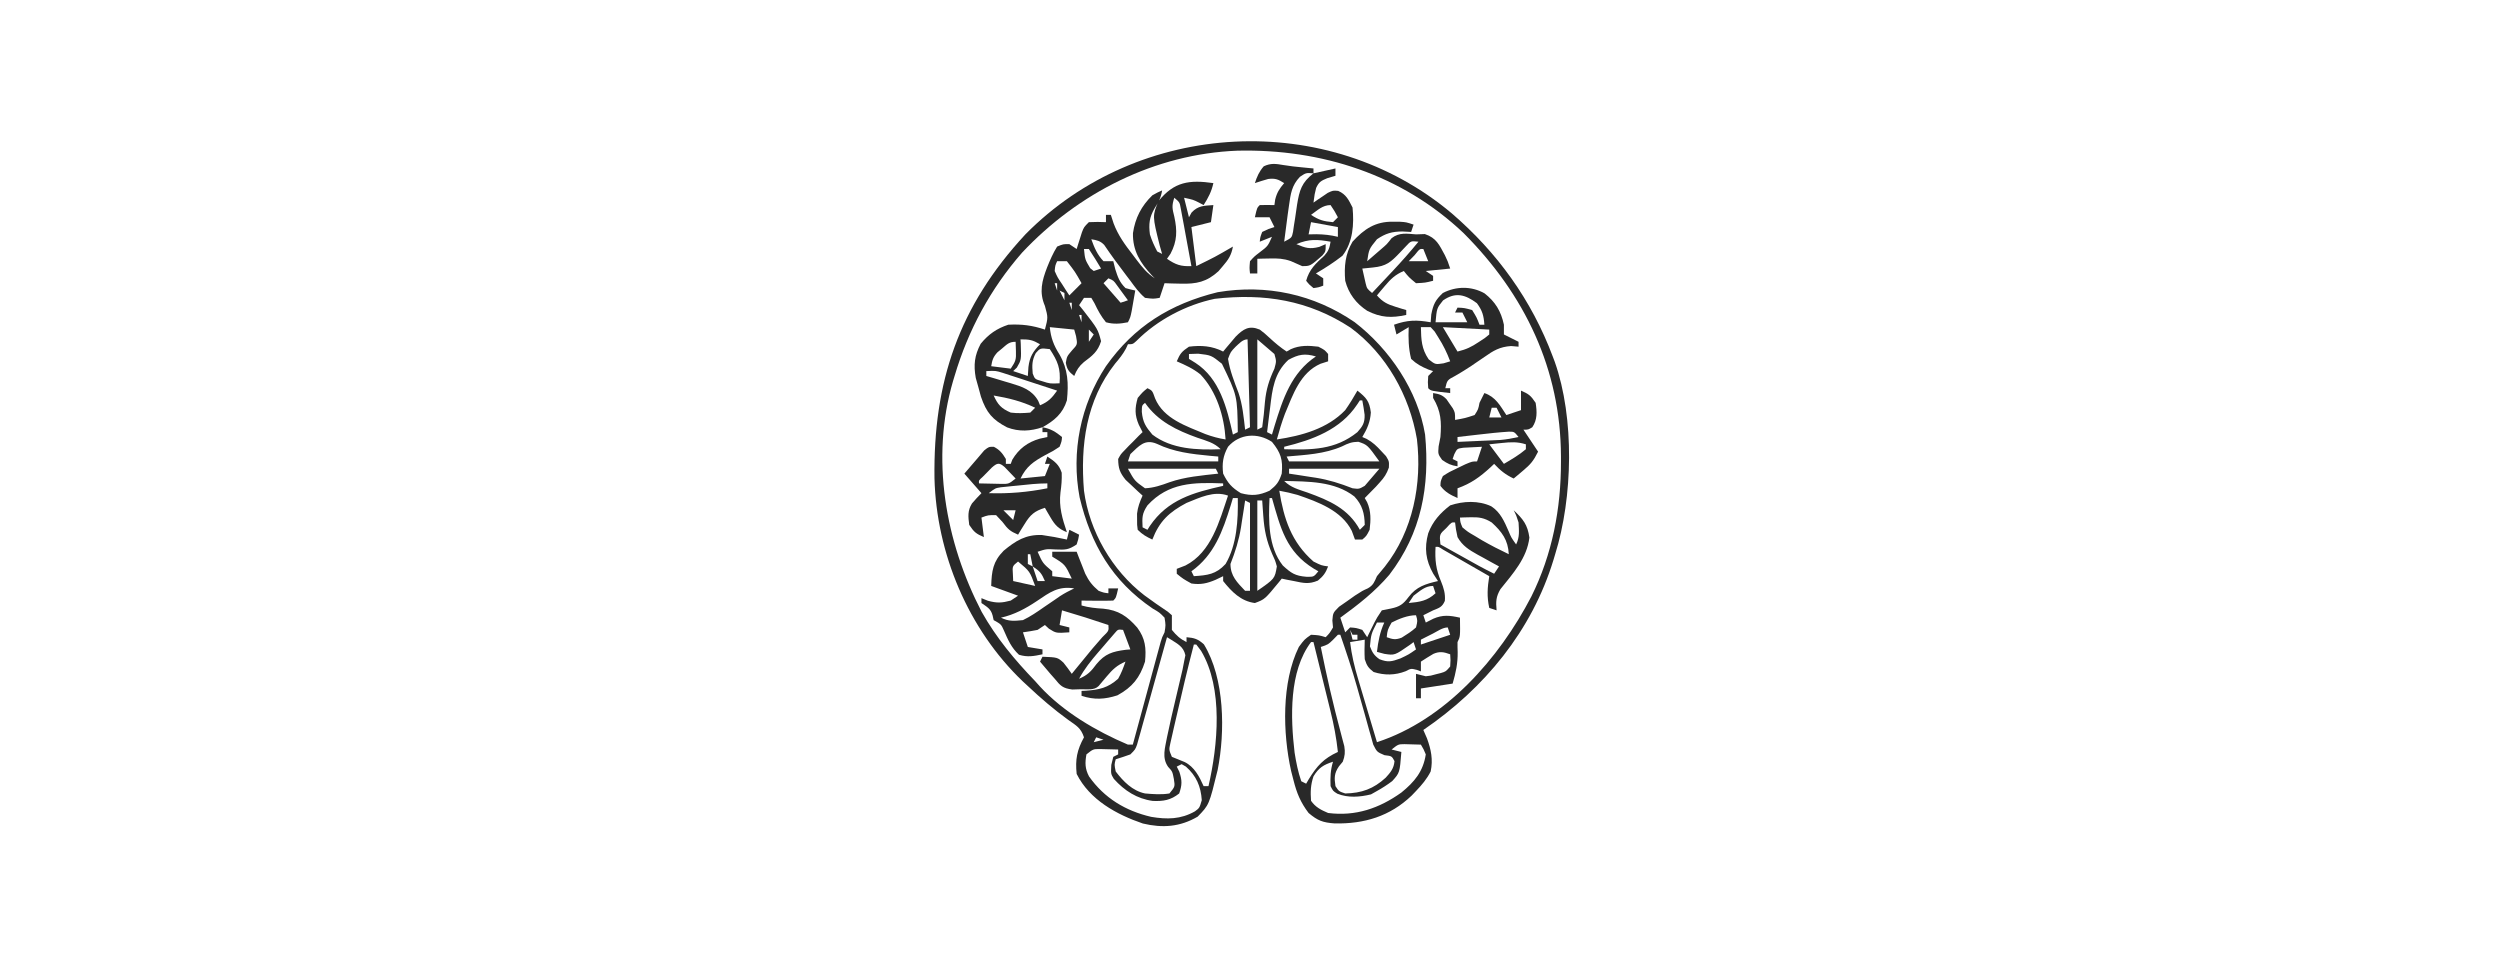<?xml version="1.0" encoding="UTF-8"?>
<svg version="1.1" xmlns="http://www.w3.org/2000/svg" width="1024" height="396">
<path d="M0 0 C18.731 16.127 32.659 35.438 41.375 58.625 C41.65 59.355 41.926 60.085 42.209 60.837 C50.355 83.868 49.628 116.423 42.375 139.625 C42.155 140.361 41.936 141.097 41.709 141.855 C32.845 171.013 13.343 194.601 -11.625 211.625 C-11.13 212.759 -10.635 213.894 -10.125 215.062 C-8.448 219.655 -7.597 223.781 -8.625 228.625 C-10.2 231.728 -12.23 234.117 -14.625 236.625 C-15.217 237.245 -15.808 237.865 -16.418 238.504 C-25.333 247.014 -35.858 250.139 -47.941 249.902 C-52.837 249.534 -54.894 248.776 -58.625 245.625 C-61.909 241.303 -63.497 237.435 -64.812 232.188 C-65.136 230.931 -65.46 229.674 -65.793 228.379 C-69.22 212.915 -69.756 192.163 -62.625 177.625 C-60.312 174.5 -60.312 174.5 -57.625 172.625 C-54.312 172.812 -54.312 172.812 -51.625 173.625 C-50.004 171.968 -50.004 171.968 -48.625 169.625 C-48.713 168.684 -48.8 167.743 -48.891 166.773 C-48.625 163.625 -48.625 163.625 -46.141 161.141 C-45.063 160.393 -43.985 159.645 -42.875 158.875 C-41.808 158.117 -40.74 157.359 -39.641 156.578 C-36.625 154.625 -36.625 154.625 -34.359 153.609 C-32.084 152.318 -31.685 150.983 -30.625 148.625 C-29.565 147.294 -28.479 145.983 -27.375 144.688 C-15.848 130.038 -12.121 110.75 -14.25 92.5 C-17.283 74.665 -26.744 57.712 -41.375 46.875 C-58.634 35.564 -76.852 32.69 -97.078 35.023 C-108.813 37.492 -120.586 43.686 -129.023 52.156 C-130.625 53.625 -130.625 53.625 -132.625 53.625 C-132.888 54.204 -133.151 54.783 -133.422 55.379 C-134.686 57.738 -136.141 59.528 -137.875 61.562 C-149.755 76.685 -152.165 94.99 -150.625 113.625 C-148.418 130.199 -139.159 146.261 -125.911 156.442 C-122.755 158.777 -119.538 161.018 -116.27 163.191 C-115.455 163.901 -115.455 163.901 -114.625 164.625 C-114.625 166.625 -114.625 168.625 -114.625 170.625 C-112.758 172.928 -111.269 174.303 -108.625 175.625 C-108.625 174.965 -108.625 174.305 -108.625 173.625 C-105.414 173.893 -103.907 174.368 -101.5 176.562 C-92.966 190.502 -92.762 212.301 -95.875 228 C-99.372 242.314 -99.372 242.314 -104.062 247.125 C-111.246 251.33 -118.407 251.873 -126.5 249.938 C-137.284 246.261 -148.323 240.228 -153.625 229.625 C-154.24 223.716 -153.504 219.882 -150.625 214.625 C-151.931 210.706 -153.716 209.879 -157.062 207.5 C-162.937 203.231 -168.34 198.614 -173.625 193.625 C-174.312 192.991 -174.999 192.357 -175.707 191.703 C-198.054 170.37 -211.07 139.271 -211.863 108.547 C-212.4 69.018 -201.872 38.001 -174.625 8.625 C-128.156 -38.503 -50.715 -42.636 0 0 Z M-175.938 16.062 C-188.913 30.907 -198.038 47.781 -203.625 66.625 C-203.837 67.319 -204.048 68.014 -204.267 68.729 C-213.518 100.356 -207.437 134.51 -192.527 163.254 C-186.487 173.958 -179.09 182.829 -170.625 191.625 C-169.993 192.331 -169.362 193.038 -168.711 193.766 C-159.05 204.235 -145.655 212.092 -132.625 217.625 C-131.965 217.625 -131.305 217.625 -130.625 217.625 C-130.477 217.078 -130.329 216.531 -130.176 215.968 C-128.638 210.29 -127.096 204.613 -125.553 198.936 C-124.977 196.816 -124.402 194.695 -123.827 192.575 C-123.003 189.531 -122.175 186.488 -121.348 183.445 C-121.09 182.493 -120.833 181.541 -120.568 180.56 C-120.328 179.679 -120.088 178.799 -119.84 177.891 C-119.629 177.114 -119.418 176.337 -119.201 175.536 C-118.625 173.625 -118.625 173.625 -117.625 171.625 C-117.135 168.699 -117.135 168.699 -117.625 165.625 C-119.675 163.508 -119.675 163.508 -122.5 161.875 C-139.141 150.575 -147.778 135.592 -152.406 116.383 C-155.94 97.735 -152.053 78.489 -141.625 62.625 C-130.09 46.275 -115.229 37.084 -95.875 32.312 C-75.911 28.942 -56.479 33.142 -39.777 44.574 C-25.495 55.539 -13.884 72.631 -10.91 90.621 C-8.905 111.744 -12.409 130.929 -25.562 148.062 C-31.415 154.952 -38.34 160.335 -45.625 165.625 C-44.965 167.605 -44.305 169.585 -43.625 171.625 C-42.965 170.965 -42.305 170.305 -41.625 169.625 C-39.125 169.812 -39.125 169.812 -36.625 170.625 C-35.965 171.615 -35.305 172.605 -34.625 173.625 C-34.359 173.082 -34.094 172.54 -33.82 171.98 C-33.467 171.265 -33.114 170.55 -32.75 169.812 C-32.402 169.105 -32.054 168.397 -31.695 167.668 C-30.625 165.625 -30.625 165.625 -28.625 162.625 C-27.387 162.377 -26.15 162.13 -24.875 161.875 C-21.28 161.12 -19.88 160.117 -17.688 157.188 C-14.459 152.895 -10.727 151.815 -5.625 150.625 C-6.264 149.635 -6.904 148.645 -7.562 147.625 C-10.676 142.087 -11.284 137.133 -9.625 131.062 C-7.805 126.2 -4.727 122.758 -0.625 119.625 C4.759 117.83 10.951 117.548 16.188 120 C20.004 122.493 21.539 126.216 23.332 130.285 C24.383 132.819 24.383 132.819 26.375 135.625 C27.89 132.595 27.545 129.974 27.375 126.625 C26.478 123.791 26.478 123.791 25.375 121.625 C29.224 125.217 31.091 127.554 31.812 132.812 C30.851 141.194 25.083 147.544 19.949 153.949 C18.1 157.093 18.065 159.038 18.375 162.625 C17.385 162.295 16.395 161.965 15.375 161.625 C14.354 156.974 14.624 153.303 15.375 148.625 C11.898 146.622 8.418 144.623 4.938 142.625 C3.944 142.053 2.951 141.48 1.928 140.891 C0.983 140.349 0.039 139.808 -0.934 139.25 C-1.808 138.747 -2.683 138.245 -3.584 137.727 C-5.385 136.546 -5.385 136.546 -6.625 136.625 C-6.913 141.995 -6.495 145.817 -4.379 150.766 C-3.275 153.489 -2.553 155.806 -2.812 158.75 C-3.914 161.292 -5.092 161.612 -7.625 162.625 C-8.367 162.996 -9.11 163.368 -9.875 163.75 C-10.741 164.183 -10.741 164.183 -11.625 164.625 C-11.295 165.615 -10.965 166.605 -10.625 167.625 C-9.109 166.852 -9.109 166.852 -7.562 166.062 C-3.666 164.361 -0.782 164.692 3.375 165.625 C3.5 173.375 3.5 173.375 2.375 175.625 C2.355 177 2.382 178.376 2.438 179.75 C2.505 184.369 1.662 188.2 0.375 192.625 C-6.06 193.615 -6.06 193.615 -12.625 194.625 C-12.625 195.945 -12.625 197.265 -12.625 198.625 C-13.285 198.625 -13.945 198.625 -14.625 198.625 C-14.625 195.325 -14.625 192.025 -14.625 188.625 C-13.305 188.955 -11.985 189.285 -10.625 189.625 C-8.54 189.399 -8.54 189.399 -6.5 188.812 C-5.475 188.555 -5.475 188.555 -4.43 188.293 C-2.41 187.688 -2.41 187.688 -0.625 185.625 C-0.458 183.041 -0.458 183.041 -0.625 180.625 C-3.23 179.678 -4.932 179.323 -7.516 180.449 C-9.251 181.454 -10.941 182.536 -12.625 183.625 C-12.625 184.945 -12.625 186.265 -12.625 187.625 C-13.182 187.419 -13.739 187.213 -14.312 187 C-16.666 186.41 -16.666 186.41 -18.875 187.562 C-23.227 189.244 -27.496 189.297 -32 187.875 C-34.152 186.22 -34.8 185.239 -35.625 182.625 C-35.78 179.934 -35.715 177.326 -35.625 174.625 C-37.605 174.955 -39.585 175.285 -41.625 175.625 C-41 180.861 -39.862 185.703 -38.34 190.746 C-38.009 191.863 -38.009 191.863 -37.672 193.003 C-36.973 195.358 -36.268 197.71 -35.562 200.062 C-35.085 201.668 -34.608 203.275 -34.131 204.881 C-32.967 208.797 -31.798 212.712 -30.625 216.625 C-2.646 207.505 19.396 182.447 32.625 156.938 C41.244 139.598 44.776 120.87 44.75 101.625 C44.749 100.948 44.749 100.271 44.748 99.573 C44.617 63.833 29.978 33.299 4.891 8.133 C-20.367 -15.854 -53.395 -26.443 -87.789 -25.656 C-121.584 -24.335 -152.937 -8.403 -175.938 16.062 Z M3.375 124.625 C3.496 126.518 3.496 126.518 4.375 128.625 C6.623 130.506 6.623 130.506 9.438 132.125 C10.425 132.724 11.412 133.324 12.43 133.941 C16.019 135.993 19.636 137.861 23.375 139.625 C23.091 133.811 20.558 130.426 16.375 126.625 C13.364 124.733 11.155 124.396 7.625 124.5 C6.426 124.527 6.426 124.527 5.203 124.555 C4.298 124.589 4.298 124.589 3.375 124.625 Z M-2.188 128.875 C-5.067 131.511 -5.067 131.511 -4.625 135.625 C-1.709 137.251 1.208 138.876 4.125 140.5 C4.95 140.96 5.775 141.42 6.625 141.895 C7.424 142.339 8.223 142.784 9.047 143.242 C9.78 143.651 10.513 144.059 11.269 144.48 C13.283 145.575 15.318 146.613 17.375 147.625 C18.035 146.635 18.695 145.645 19.375 144.625 C18.399 144.094 17.423 143.563 16.418 143.016 C15.133 142.303 13.847 141.589 12.562 140.875 C11.92 140.527 11.277 140.179 10.615 139.82 C7.091 137.848 4.383 136.183 2.375 132.625 C1.688 129.375 1.688 129.375 1.375 126.625 C-0.068 126.515 -0.068 126.515 -2.188 128.875 Z M-15.625 156.625 C-16.285 157.615 -16.945 158.605 -17.625 159.625 C-13.068 159.187 -10.048 158.775 -6.625 155.625 C-6.955 154.635 -7.285 153.645 -7.625 152.625 C-10.957 152.625 -13.005 154.715 -15.625 156.625 Z M-24.625 167.625 C-26.305 170.654 -26.305 170.654 -26.625 173.625 C-24.139 174.532 -22.996 174.767 -20.484 173.805 C-18.387 172.507 -16.458 171.279 -14.625 169.625 C-13.953 166.908 -13.953 166.908 -14.625 164.625 C-18.027 164.625 -21.642 166.111 -24.625 167.625 Z M-30.625 167.625 C-33.006 172.295 -33.006 172.295 -33.5 177.375 C-32.52 179.895 -31.825 181.054 -29.625 182.625 C-26.058 184.012 -24.663 183.639 -21 182.312 C-17.611 180.705 -17.611 180.705 -14.625 178.625 C-14.955 177.635 -15.285 176.645 -15.625 175.625 C-16.369 176.184 -16.369 176.184 -17.129 176.754 C-23.368 181.099 -23.368 181.099 -27.625 180.438 C-28.615 180.169 -29.605 179.901 -30.625 179.625 C-30.117 175.307 -29.428 171.592 -27.625 167.625 C-28.615 167.625 -29.605 167.625 -30.625 167.625 Z M-41.625 170.625 C-41.295 171.945 -40.965 173.265 -40.625 174.625 C-39.965 174.625 -39.305 174.625 -38.625 174.625 C-38.625 173.965 -38.625 173.305 -38.625 172.625 C-39.285 172.625 -39.945 172.625 -40.625 172.625 C-40.955 171.965 -41.285 171.305 -41.625 170.625 Z M-7.688 172.125 C-8.607 172.589 -9.526 173.053 -10.473 173.531 C-11.183 173.892 -11.893 174.253 -12.625 174.625 C-12.625 175.285 -12.625 175.945 -12.625 176.625 C-11.759 176.336 -10.893 176.048 -10 175.75 C-6.875 174.708 -3.75 173.667 -0.625 172.625 C-0.955 171.635 -1.285 170.645 -1.625 169.625 C-3.728 169.625 -5.867 171.203 -7.688 172.125 Z M-46.625 172.625 C-47.553 173.584 -47.553 173.584 -48.5 174.562 C-50.625 176.625 -50.625 176.625 -53.625 177.625 C-51.261 189.418 -48.593 201.083 -45.468 212.701 C-45.214 213.675 -44.961 214.649 -44.699 215.652 C-44.468 216.516 -44.237 217.38 -43.999 218.269 C-43.6 220.783 -43.751 222.251 -44.625 224.625 C-45.398 225.553 -45.398 225.553 -46.188 226.5 C-48.148 229.399 -48.135 231.198 -47.625 234.625 C-46.224 236.761 -46.224 236.761 -43.625 237.625 C-36.932 237.515 -31.985 235.719 -27.043 231.168 C-25.05 229 -23.687 227.363 -23.438 224.375 C-24.562 222.293 -24.562 222.293 -27.537 221.946 C-30.625 220.625 -30.625 220.625 -32.145 217.607 C-32.529 216.325 -32.887 215.034 -33.223 213.738 C-33.424 213.044 -33.626 212.35 -33.834 211.635 C-34.475 209.408 -35.082 207.174 -35.688 204.938 C-36.301 202.758 -36.922 200.581 -37.544 198.404 C-37.954 196.963 -38.361 195.522 -38.765 194.079 C-40.803 186.842 -43.178 179.733 -45.625 172.625 C-45.955 172.625 -46.285 172.625 -46.625 172.625 Z M-116.625 173.625 C-116.783 174.197 -116.942 174.769 -117.105 175.358 C-118.752 181.297 -120.408 187.233 -122.069 193.168 C-122.689 195.385 -123.305 197.603 -123.92 199.821 C-124.802 203.005 -125.693 206.186 -126.586 209.367 C-126.997 210.861 -126.997 210.861 -127.416 212.385 C-127.676 213.306 -127.937 214.227 -128.205 215.175 C-128.431 215.988 -128.658 216.801 -128.891 217.638 C-129.625 219.625 -129.625 219.625 -131.625 221.625 C-133.609 222.339 -135.608 223.011 -137.625 223.625 C-138.217 225.824 -138.217 225.824 -137.625 228.625 C-134.512 232.722 -130.765 236.549 -125.625 237.625 C-122.262 237.913 -118.964 238.175 -115.625 237.625 C-113.315 234.817 -113.315 234.817 -113.812 231.688 C-114.399 228.637 -114.399 228.637 -116.181 226.7 C-118.808 222.924 -117.4 218.949 -116.625 214.625 C-115.532 209.331 -114.313 204.071 -113.062 198.812 C-112.566 196.721 -112.072 194.629 -111.585 192.535 C-111.146 190.648 -110.699 188.764 -110.252 186.88 C-110.045 185.806 -109.838 184.732 -109.625 183.625 C-109.45 182.76 -109.275 181.896 -109.094 181.005 C-109.88 177.483 -112.157 176.437 -115.094 174.543 C-115.599 174.24 -116.104 173.937 -116.625 173.625 Z M-42.625 173.625 C-41.625 175.625 -41.625 175.625 -41.625 175.625 Z M-57.625 175.625 C-66.682 187.604 -66.056 206.487 -64.358 220.886 C-63.725 224.874 -62.948 228.807 -61.625 232.625 C-60.965 232.955 -60.305 233.285 -59.625 233.625 C-59.273 233.022 -58.921 232.418 -58.559 231.797 C-55.17 226.312 -52.497 223.326 -46.625 220.625 C-47.246 214.859 -48.288 209.373 -49.691 203.75 C-49.989 202.535 -49.989 202.535 -50.292 201.296 C-50.92 198.738 -51.554 196.181 -52.188 193.625 C-52.617 191.879 -53.046 190.133 -53.475 188.387 C-54.52 184.132 -55.571 179.878 -56.625 175.625 C-56.955 175.625 -57.285 175.625 -57.625 175.625 Z M-105.625 176.625 C-108.244 186.687 -110.631 196.8 -112.938 206.938 C-113.216 208.136 -113.495 209.335 -113.782 210.57 C-114.036 211.698 -114.289 212.826 -114.551 213.988 C-114.782 215.002 -115.013 216.015 -115.251 217.06 C-115.838 219.737 -115.838 219.737 -114.625 222.625 C-112.891 223.345 -111.155 224.062 -109.406 224.746 C-105.415 226.716 -103.372 230.694 -101.625 234.625 C-100.965 234.625 -100.305 234.625 -99.625 234.625 C-95.812 217.992 -93.483 194.56 -102.668 179.211 C-103.314 178.358 -103.96 177.504 -104.625 176.625 C-104.955 176.625 -105.285 176.625 -105.625 176.625 Z M-145.625 214.625 C-145.955 215.285 -146.285 215.945 -146.625 216.625 C-145.305 216.295 -143.985 215.965 -142.625 215.625 C-143.615 215.295 -144.605 214.965 -145.625 214.625 Z M-24.625 219.625 C-23.305 219.955 -21.985 220.285 -20.625 220.625 C-21.299 229.153 -21.299 229.153 -24.363 232.555 C-26.386 234.086 -28.409 235.392 -30.625 236.625 C-31.832 237.306 -31.832 237.306 -33.062 238 C-37.604 239.108 -42.445 239.501 -46.84 237.734 C-48.625 236.625 -48.625 236.625 -49.625 234.625 C-49.778 231.095 -49.666 228.01 -48.625 224.625 C-52.538 225.894 -54.481 227.088 -56.625 230.625 C-57.81 234.179 -57.891 236.895 -57.625 240.625 C-55.813 243.253 -53.53 244.393 -50.625 245.625 C-39.39 247.061 -29.731 243.747 -20.633 237.258 C-15.278 232.903 -11.686 228.654 -10.625 221.625 C-11.532 219.451 -11.532 219.451 -12.625 217.625 C-14.062 217.571 -15.5 217.532 -16.938 217.5 C-18.138 217.465 -18.138 217.465 -19.363 217.43 C-21.909 217.467 -21.909 217.467 -24.625 219.625 Z M-149.625 221.625 C-150.246 225.077 -150.215 227.504 -148.559 230.652 C-142.313 239.519 -133.605 244.778 -123.094 247.211 C-116.636 248.294 -110.985 248.262 -105.172 244.949 C-103.306 243.564 -103.306 243.564 -102.375 240.375 C-102.752 234.723 -104.612 230.414 -108.875 226.625 C-109.453 226.295 -110.03 225.965 -110.625 225.625 C-111.285 225.955 -111.945 226.285 -112.625 226.625 C-112.274 227.326 -111.924 228.028 -111.562 228.75 C-110.411 232.28 -110.404 234.116 -111.625 237.625 C-115.112 240.396 -118.109 240.863 -122.438 240.688 C-128.934 239.804 -134.05 236.496 -138.391 231.656 C-139.625 229.625 -139.625 229.625 -139.438 225.938 C-139.169 224.844 -138.901 223.751 -138.625 222.625 C-137.965 222.295 -137.305 221.965 -136.625 221.625 C-136.625 220.965 -136.625 220.305 -136.625 219.625 C-138.229 219.571 -139.833 219.532 -141.438 219.5 C-142.331 219.477 -143.224 219.454 -144.145 219.43 C-146.879 219.442 -146.879 219.442 -149.625 221.625 Z " fill="#292929" transform="translate(594.625,87.375)"/>
<path d="M0 0 C2.035 1.559 2.035 1.559 4.062 3.438 C6.338 5.529 8.415 7.277 11 9 C11.851 8.515 11.851 8.515 12.719 8.02 C16.415 6.368 20.025 6.519 24 7 C26.562 8.312 26.562 8.312 28 10 C28 10.99 28 11.98 28 13 C26.969 13.33 25.938 13.66 24.875 14 C16.545 17.671 13.594 26.655 10.297 34.535 C8.999 38.003 7.965 41.428 7 45 C17.12 43.5 27.767 40.585 35 33 C36.813 30.409 38.454 27.757 40 25 C43.623 27.899 44.905 29.249 45.5 33.938 C45.266 37.797 43.994 40.676 42 44 C42.581 44.251 43.163 44.503 43.762 44.762 C46.285 46.158 47.877 47.681 49.812 49.812 C50.438 50.479 51.063 51.145 51.707 51.832 C53 54 53 54 52.879 56.535 C51.953 59.131 50.978 60.606 49.125 62.625 C48.612 63.195 48.099 63.765 47.57 64.352 C46.07 65.926 44.547 67.472 43 69 C43.324 69.567 43.647 70.134 43.98 70.719 C45.632 74.415 45.481 78.025 45 82 C43.688 84.562 43.688 84.562 42 86 C41.01 86 40.02 86 39 86 C38.567 84.824 38.134 83.649 37.688 82.438 C33.498 74.102 23.887 70.603 15.508 67.727 C13.02 67.006 10.547 66.466 8 66 C9.867 77.547 12.95 87.077 22 95 C25.257 96.625 25.257 96.625 28 97 C26.989 99.664 26.028 100.977 23.812 102.812 C20.119 104.372 17.879 103.831 14 103 C12.546 102.722 12.546 102.722 11.062 102.438 C10.382 102.293 9.701 102.149 9 102 C8.625 102.471 8.25 102.941 7.863 103.426 C2.07 110.474 2.07 110.474 -2 112 C-7.735 111.252 -11.511 107.377 -15 103 C-15 102.34 -15 101.68 -15 101 C-16.031 101.495 -17.062 101.99 -18.125 102.5 C-21.599 103.961 -24.196 104.567 -28 104 C-31.375 102.125 -31.375 102.125 -34 100 C-34 99.34 -34 98.68 -34 98 C-32.237 97.319 -32.237 97.319 -30.438 96.625 C-19.815 91.192 -16.571 78.544 -13 68 C-18.752 65.888 -24.61 68.846 -30 71 C-37.11 74.749 -41.101 78.489 -44 86 C-46.468 84.848 -48.048 83.952 -50 82 C-50.266 80.012 -50.266 80.012 -50.25 77.688 C-50.258 76.549 -50.258 76.549 -50.266 75.387 C-49.962 72.657 -49.115 70.499 -48 68 C-48.638 67.42 -49.276 66.84 -49.934 66.242 C-50.76 65.461 -51.586 64.68 -52.438 63.875 C-53.673 62.726 -53.673 62.726 -54.934 61.555 C-57.348 58.569 -57.939 56.822 -58 53 C-56.926 51.023 -56.926 51.023 -55.312 49.375 C-54.759 48.794 -54.206 48.212 -53.637 47.613 C-53.097 47.081 -52.556 46.549 -52 46 C-50.824 44.793 -50.824 44.793 -49.625 43.562 C-49.089 43.047 -48.553 42.531 -48 42 C-48.516 40.989 -49.031 39.979 -49.562 38.938 C-51.246 34.978 -51.187 32.195 -50 28 C-47.938 25.562 -47.938 25.562 -46 24 C-44 25 -44 25 -42.875 28.188 C-39.365 36.578 -30.101 39.511 -22.27 42.801 C-19.485 43.822 -16.92 44.533 -14 45 C-14.557 35.532 -17.656 25.35 -24.309 18.367 C-27.291 15.956 -30.486 14.515 -34 13 C-32.63 9.839 -32.011 9.007 -29 7 C-24.036 6.368 -19.495 6.68 -15 9 C-14.541 8.446 -14.082 7.891 -13.609 7.32 C-12.996 6.596 -12.382 5.871 -11.75 5.125 C-11.147 4.406 -10.543 3.686 -9.922 2.945 C-6.755 -0.26 -4.357 -1.826 0 0 Z M-9.875 7 C-11.941 9.14 -11.941 9.14 -13 12 C-12.212 16.922 -10.464 21.302 -8.698 25.943 C-7.05 30.798 -6.582 35.926 -6 41 C-5.01 40.505 -5.01 40.505 -4 40 C-4.33 28.12 -4.66 16.24 -5 4 C-7.045 4 -8.422 5.728 -9.875 7 Z M-1 4 C-1 16.21 -1 28.42 -1 41 C-0.01 40.505 -0.01 40.505 1 40 C1.512 36.535 1.837 33.098 2.123 29.609 C2.618 24.487 3.813 20.658 6 16 C6.833 12.957 6.833 12.957 6 10 C3.69 8.02 1.38 6.04 -1 4 Z M-29 10 C-29 10.66 -29 11.32 -29 12 C-28.134 12.536 -27.267 13.072 -26.375 13.625 C-16.378 20.062 -13.476 32.063 -11 43 C-10.01 42.505 -10.01 42.505 -9 42 C-9.192 27.056 -9.192 27.056 -15.5 14 C-19.863 10.504 -19.863 10.504 -25.188 9.875 C-26.446 9.916 -27.704 9.957 -29 10 Z M11.711 12.406 C5.907 17.812 5.122 24.436 4.25 31.938 C4.125 32.908 4 33.878 3.871 34.877 C3.567 37.25 3.277 39.624 3 42 C3.66 42.33 4.32 42.66 5 43 C5.528 41.225 5.528 41.225 6.066 39.414 C9.463 28.391 12.909 17.727 23 11 C18.434 9.664 15.892 10.129 11.711 12.406 Z M41 29 C40.625 29.568 40.25 30.137 39.863 30.723 C33.069 40.975 21.611 45.191 10 48 C10 48.33 10 48.66 10 49 C21.258 49.313 30.904 49.328 40 42 C42.18 39.555 43.031 38.195 42.945 34.906 C42.715 32.926 42.365 30.96 42 29 C41.67 29 41.34 29 41 29 Z M-47 30 C-48.292 31.085 -48.292 31.085 -48.312 33.688 C-47.913 37.927 -46.747 39.759 -44 43 C-36.14 49.02 -25.607 49.377 -16 49 C-18.724 46.276 -21.933 45.535 -25.5 44.312 C-33.967 41.278 -41.743 37.596 -47 30 Z M-13 48 C-15.04 51.691 -15.512 54.82 -15 59 C-13.073 62.931 -11.487 64.7 -7.75 67 C-3.186 68.217 -0.28 67.917 4 66 C6.894 63.7 7.828 62.517 9 59 C9.538 53.294 8.618 50.444 5 46 C-0.825 42.117 -8.314 42.582 -13 48 Z M-53 51 C-53.33 51.99 -53.66 52.98 -54 54 C-41.79 54 -29.58 54 -17 54 C-17 53.34 -17 52.68 -17 52 C-18.111 51.902 -19.222 51.804 -20.367 51.703 C-28.078 50.952 -35.034 50.186 -42.117 46.805 C-47.128 44.663 -49.433 47.666 -53 51 Z M33.75 47.812 C26.523 50.987 18.778 51.314 11 52 C11.33 52.66 11.66 53.32 12 54 C24.21 54 36.42 54 49 54 C44.12 47.218 44.12 47.218 40.391 45.949 C37.662 46.007 36.174 46.579 33.75 47.812 Z M-54 57 C-51.247 61.989 -51.247 61.989 -47 65 C-43.419 64.833 -40.39 63.782 -37.062 62.562 C-30.603 60.298 -23.767 59.758 -17 59 C-17.495 58.01 -17.495 58.01 -18 57 C-29.88 57 -41.76 57 -54 57 Z M12 57 C12 57.66 12 58.32 12 59 C13.207 59.182 14.413 59.364 15.656 59.551 C17.271 59.804 18.885 60.058 20.5 60.312 C21.687 60.489 21.687 60.489 22.898 60.67 C28.274 61.529 32.937 63.011 38 65 C40.667 65.333 40.667 65.333 43 64 C44.98 61.69 46.96 59.38 49 57 C36.79 57 24.58 57 12 57 Z M10 62 C12.738 64.738 15.981 65.509 19.562 66.75 C28.51 69.992 36.258 73.34 41 82 C41.66 81.34 42.32 80.68 43 80 C42.91 75.314 42.028 71.829 38.746 68.352 C30.582 62.032 19.839 62.247 10 62 Z M-46 72 C-48.29 75.435 -48.178 76.985 -48 81 C-47.34 81.33 -46.68 81.66 -46 82 C-45.683 81.492 -45.366 80.984 -45.039 80.461 C-37.671 69.592 -27.167 66.758 -15 64 C-15 63.67 -15 63.34 -15 63 C-27.075 62.53 -37.402 62.621 -46 72 Z M-11 69 C-11.291 69.967 -11.583 70.934 -11.883 71.93 C-15.182 82.546 -18.621 92.301 -28 99 C-27.67 99.66 -27.34 100.32 -27 101 C-21.406 100.621 -17.965 100.305 -14 96 C-9.375 88.12 -8.823 77.97 -9 69 C-9.66 69 -10.32 69 -11 69 Z M4 69 C3.556 78.265 3.414 88.965 9.438 96.625 C12.843 99.781 14.493 100.879 19.125 101.25 C22.13 101.299 22.13 101.299 24 99 C23.408 98.66 22.817 98.319 22.207 97.969 C10.794 90.968 8.498 81.266 5 69 C4.67 69 4.34 69 4 69 Z M-6 70 C-6.182 71.207 -6.364 72.413 -6.551 73.656 C-6.804 75.271 -7.058 76.885 -7.312 78.5 C-7.43 79.291 -7.548 80.083 -7.67 80.898 C-8.529 86.274 -10.021 90.933 -12 96 C-12 100.909 -9.25 103.591 -6 107 C-5.34 107 -4.68 107 -4 107 C-4 95.12 -4 83.24 -4 71 C-4.66 70.67 -5.32 70.34 -6 70 Z M-1 70 C-1 82.21 -1 94.42 -1 107 C6.149 102.043 6.149 102.043 7 97 C6.293 94.504 6.293 94.504 5.125 92 C2.766 86.589 1.851 82.164 1.438 76.25 C1.354 75.08 1.27 73.909 1.184 72.703 C1.123 71.811 1.062 70.919 1 70 C0.34 70 -0.32 70 -1 70 Z " fill="#292929" transform="translate(516,135)"/>
<path d="M0 0 C-0.764 3.472 -2.082 5.998 -4 9 C-4.577 8.691 -5.155 8.381 -5.75 8.062 C-8.219 6.807 -8.219 6.807 -12 6 C-11.01 9.96 -11.01 9.96 -10 14 C-9.649 13.361 -9.299 12.721 -8.938 12.062 C-6.228 9.178 -3.841 9.29 0 9 C-0.33 11.31 -0.66 13.62 -1 16 C-3.64 16.66 -6.28 17.32 -9 18 C-8.01 25.92 -8.01 25.92 -7 34 C0.645 30.265 0.645 30.265 8 26 C7.4 29.481 6.122 31.417 3.812 34.062 C3.241 34.734 2.67 35.406 2.082 36.098 C-2.737 40.501 -6.96 41.369 -13.375 41.188 C-14.62 41.16 -15.865 41.133 -17.148 41.105 C-18.089 41.071 -19.03 41.036 -20 41 C-20.99 43.97 -20.99 43.97 -22 47 C-24.625 47.438 -24.625 47.438 -28 47 C-30.408 44.981 -32.156 42.529 -34 40 C-34.524 39.315 -35.048 38.631 -35.588 37.925 C-38.731 33.8 -41.816 29.619 -44.719 25.32 C-46.352 23.637 -47.721 23.377 -50 23 C-48.763 26.427 -47.549 29.353 -45 32 C-43.68 32 -42.36 32 -41 32 C-40.732 33.072 -40.464 34.145 -40.188 35.25 C-39.127 38.599 -38.448 40.552 -36 43 C-34.679 43.378 -33.345 43.718 -32 44 C-32.309 45.792 -32.622 47.584 -32.938 49.375 C-33.112 50.373 -33.286 51.37 -33.465 52.398 C-34 55 -34 55 -35 57 C-38.186 57.637 -40.847 57.876 -44 57 C-46.031 54.527 -47.34 52.074 -48.711 49.188 C-49.136 48.466 -49.562 47.744 -50 47 C-50.99 47 -51.98 47 -53 47 C-53.66 47.99 -54.32 48.98 -55 50 C-54.422 50.713 -53.845 51.426 -53.25 52.16 C-47.316 59.814 -47.316 59.814 -46 64.75 C-47.311 69.012 -49.549 70.692 -53.055 73.324 C-55.1 75.086 -55.977 76.529 -57 79 C-59.163 77.288 -59.93 76.377 -60.438 73.625 C-60 71 -60 71 -57.938 68.562 C-55.626 66.092 -55.626 66.092 -56.25 62.688 C-56.498 61.801 -56.745 60.914 -57 60 C-60.3 59.67 -63.6 59.34 -67 59 C-66.565 63.461 -65.38 66.473 -63.035 70.191 C-59.527 76.322 -59.264 82.063 -60 89 C-61.685 94.381 -65.141 97.312 -70 100 C-74.928 101.643 -79.565 101.923 -84.484 100.059 C-90.514 96.916 -92.975 94.003 -95.203 87.477 C-95.549 86.206 -95.894 84.935 -96.25 83.625 C-96.606 82.359 -96.962 81.093 -97.328 79.789 C-98.274 74.457 -97.845 70.597 -95.312 65.812 C-92.103 61.91 -88.788 59.596 -84 58 C-78.462 57.723 -74.249 58.25 -69 60 C-67.703 55.035 -67.703 55.035 -69 50.312 C-71.442 44.665 -70.234 40.038 -68.094 34.488 C-66.879 31.493 -65.719 28.748 -64 26 C-61.48 24.965 -61.48 24.965 -59 25 C-58.01 25.66 -57.02 26.32 -56 27 C-55.807 26.374 -55.613 25.747 -55.414 25.102 C-55.154 24.284 -54.893 23.467 -54.625 22.625 C-54.37 21.813 -54.115 21.001 -53.852 20.164 C-53 18 -53 18 -51 16 C-47.375 15.875 -47.375 15.875 -44 16 C-44 15.01 -44 14.02 -44 13 C-43.34 13 -42.68 13 -42 13 C-41.629 14.147 -41.258 15.295 -40.875 16.477 C-39.026 21.401 -36.207 25.246 -33 29.375 C-32.466 30.085 -31.933 30.796 -31.383 31.527 C-29.025 34.619 -27.275 36.817 -24 39 C-24.398 38.599 -24.797 38.198 -25.207 37.785 C-29.956 32.69 -33.108 27.643 -32.941 20.484 C-32.016 14.265 -29.511 9.403 -25 5 C-22.805 3.781 -22.805 3.781 -21 3 C-21.482 6.011 -22.407 7.654 -24.062 10.312 C-26.223 14.011 -26.54 16.684 -26 21 C-25.205 23.541 -24.241 25.614 -23 28 C-22.34 28.33 -21.68 28.66 -21 29 C-21.499 27.242 -21.499 27.242 -22.008 25.449 C-25.007 13.392 -25.007 13.392 -22.465 7.355 C-16.046 -0.608 -9.795 -1.397 0 0 Z M-16 6 C-17.117 9.35 -16.829 10.413 -16 13.75 C-14.787 19.417 -14.783 23.712 -17.562 28.938 C-18.274 29.958 -18.274 29.958 -19 31 C-15.417 33.457 -13.309 34.174 -9 34 C-9.779 29.706 -10.575 25.415 -11.375 21.125 C-11.597 19.902 -11.818 18.678 -12.047 17.418 C-12.376 15.668 -12.376 15.668 -12.711 13.883 C-13.009 12.265 -13.009 12.265 -13.314 10.614 C-13.801 7.863 -13.801 7.863 -16 6 Z M-53 27 C-52.584 31.279 -52.584 31.279 -50.438 34.875 C-49.963 35.246 -49.489 35.617 -49 36 C-48.01 35.67 -47.02 35.34 -46 35 C-47.613 32.288 -49.249 29.626 -51 27 C-51.66 27 -52.32 27 -53 27 Z M-64 32 C-64.791 33.736 -64.791 33.736 -65 36 C-63.817 38.658 -63.817 38.658 -62.062 41.25 C-61.214 42.588 -61.214 42.588 -60.348 43.953 C-59.903 44.629 -59.458 45.304 -59 46 C-57.35 44.35 -55.7 42.7 -54 41 C-56.679 36.267 -56.679 36.267 -60 32 C-61.32 32 -62.64 32 -64 32 Z M-43 39 C-43.66 39.66 -44.32 40.32 -45 41 C-42.69 43.64 -40.38 46.28 -38 49 C-37.01 48.67 -36.02 48.34 -35 48 C-35.953 46.684 -36.913 45.372 -37.875 44.062 C-38.409 43.332 -38.942 42.601 -39.492 41.848 C-40.88 39.889 -40.88 39.889 -43 39 Z M-65 41 C-64.67 41.99 -64.34 42.98 -64 44 C-64 43.01 -64 42.02 -64 41 C-64.33 41 -64.66 41 -65 41 Z M-63 44 C-62.34 45.32 -61.68 46.64 -61 48 C-61 47.01 -61 46.02 -61 45 C-61.66 44.67 -62.32 44.34 -63 44 Z M-59 49 C-58.67 49.99 -58.34 50.98 -58 52 C-58 51.01 -58 50.02 -58 49 C-58.33 49 -58.66 49 -59 49 Z M-55 54 C-54.67 54.99 -54.34 55.98 -54 57 C-54 56.01 -54 55.02 -54 54 C-54.33 54 -54.66 54 -55 54 Z M-52 58 C-51 60 -51 60 -51 60 Z M-51 60 C-51 61.65 -51 63.3 -51 65 C-50.34 64.01 -49.68 63.02 -49 62 C-49.66 61.34 -50.32 60.68 -51 60 Z M-79 64 C-78.965 64.603 -78.93 65.207 -78.895 65.828 C-78.671 72.437 -78.671 72.437 -80.5 75.562 C-80.995 76.037 -81.49 76.511 -82 77 C-80.02 77.66 -78.04 78.32 -76 79 C-75.918 77.783 -75.835 76.566 -75.75 75.312 C-75.262 71.215 -73.905 68.999 -71 66 C-74.088 64.235 -75.233 64 -79 64 Z M-86.562 67.75 C-87.183 68.26 -87.803 68.771 -88.441 69.297 C-90.18 71.196 -90.601 72.487 -91 75 C-88.36 75.33 -85.72 75.66 -83 76 C-80.941 72.911 -80.761 72.291 -80.875 68.812 C-80.937 66.925 -80.937 66.925 -81 65 C-83.705 65 -84.515 66.023 -86.562 67.75 Z M-72.75 69.625 C-74.323 72.613 -74.29 74.665 -74 78 C-73.12 80.313 -73.12 80.313 -70.188 81.125 C-66.908 82.176 -66.908 82.176 -63 82 C-62.501 75.882 -63.751 72.975 -67 68 C-70.909 67.546 -70.909 67.546 -72.75 69.625 Z M-93 77 C-93 77.66 -93 78.32 -93 79 C-91.891 79.326 -90.783 79.652 -89.641 79.988 C-88.177 80.429 -86.713 80.871 -85.25 81.312 C-84.52 81.526 -83.791 81.739 -83.039 81.959 C-78.274 83.41 -74.344 84.649 -71.75 89.188 C-71.502 89.786 -71.255 90.384 -71 91 C-67.599 89.593 -66.108 87.971 -64 85 C-68.08 83.657 -72.165 82.327 -76.25 81 C-77.409 80.618 -78.568 80.237 -79.762 79.844 C-81.434 79.302 -81.434 79.302 -83.141 78.75 C-84.167 78.415 -85.193 78.08 -86.251 77.734 C-89.17 76.828 -89.17 76.828 -93 77 Z M-90 87 C-88.258 90.798 -86.92 92.296 -83 94 C-80.193 94.35 -77.861 94.234 -75 94 C-74.34 93.34 -73.68 92.68 -73 92 C-78.563 89.34 -83.933 88.038 -90 87 Z " fill="#292929" transform="translate(497,75)"/>
<path d="M0 0 C1.32 0.66 2.64 1.32 4 2 C3.688 3.875 3.688 3.875 3 6 C-0.417 8.278 -1.574 8.195 -5.562 8.062 C-9.431 7.832 -9.431 7.832 -13 9 C-10.887 13.708 -10.887 13.708 -7 17 C-7 17.66 -7 18.32 -7 19 C-4.36 19.33 -1.72 19.66 1 20 C-1.736 14.191 -1.736 14.191 -7 11 C-7 10.34 -7 9.68 -7 9 C-3.7 9 -0.4 9 3 9 C3.315 9.82 3.629 10.64 3.953 11.484 C4.381 12.562 4.809 13.64 5.25 14.75 C5.668 15.817 6.085 16.885 6.516 17.984 C8.014 21.028 9.419 22.829 12 25 C14.138 25.787 14.138 25.787 16 26 C16 25.34 16 24.68 16 24 C17.32 24 18.64 24 20 24 C19.125 27.875 19.125 27.875 18 29 C15.814 29.073 13.625 29.084 11.438 29.062 C9.641 29.049 9.641 29.049 7.809 29.035 C6.882 29.024 5.955 29.012 5 29 C5 29.66 5 30.32 5 31 C7.991 31.848 10.776 32.144 13.875 32.312 C20.102 32.916 23.741 35.412 27.812 40.062 C31.149 44.543 31.552 48.548 31 54 C28.862 60.638 25.803 64.466 19.688 67.812 C14.544 69.469 10.219 69.74 5 68 C5 67.34 5 66.68 5 66 C5.58 65.974 6.16 65.948 6.758 65.922 C12.188 65.528 15.823 64.779 20 61 C21.308 58.692 22.126 56.526 23 54 C19.583 55.441 17.68 57.232 15.312 60.062 C14.711 60.775 14.109 61.488 13.488 62.223 C12.997 62.809 12.506 63.396 12 64 C10.134 65.866 7.188 65.26 4.688 65.312 C2.961 65.369 2.961 65.369 1.199 65.426 C-2.666 64.911 -3.595 63.984 -6 61 C-6.562 60.366 -7.124 59.732 -7.703 59.078 C-8.469 58.173 -8.469 58.173 -9.25 57.25 C-9.771 56.636 -10.292 56.023 -10.828 55.391 C-11.215 54.932 -11.602 54.473 -12 54 C-11.67 53.34 -11.34 52.68 -11 52 C-4.854 52.241 -4.854 52.241 -2.422 54.402 C-1.212 55.88 -0.098 57.436 1 59 C1.58 58.287 2.16 57.574 2.758 56.84 C9.899 48.084 9.899 48.084 13.562 43.938 C16.213 41.38 16.213 41.38 16 39 C9.707 36.857 3.377 34.877 -3 33 C-3.33 34.98 -3.66 36.96 -4 39 C-2.68 39.33 -1.36 39.66 0 40 C0 40.66 0 41.32 0 42 C-5.415 42.369 -5.415 42.369 -8.375 40.5 C-8.911 40.005 -9.447 39.51 -10 39 C-10.99 39.66 -11.98 40.32 -13 41 C-14.99 41.39 -16.99 41.732 -19 42 C-18.34 43.98 -17.68 45.96 -17 48 C-15.02 48.33 -13.04 48.66 -11 49 C-11 49.66 -11 50.32 -11 51 C-14.523 51.76 -17.144 52.265 -20.625 51.188 C-23.746 48.312 -25.101 45.134 -26.789 41.277 C-27.924 38.708 -27.924 38.708 -31 37 C-31.144 36.361 -31.289 35.721 -31.438 35.062 C-32.194 32.287 -33.711 31.624 -36 30 C-36 29.34 -36 28.68 -36 28 C-34.701 28.526 -34.701 28.526 -33.375 29.062 C-29.693 30.085 -27.659 29.976 -24 29 C-23.01 28.34 -22.02 27.68 -21 27 C-24.63 25.68 -28.26 24.36 -32 23 C-31.812 16.888 -31.291 13.005 -26.91 8.582 C-21.962 4.484 -17.84 1.894 -11.242 2.141 C-7.785 2.63 -4.405 3.23 -1 4 C-0.67 2.68 -0.34 1.36 0 0 Z M-17 10 C-17 11.32 -17 12.64 -17 14 C-16.34 14.33 -15.68 14.66 -15 15 C-15.33 13.35 -15.66 11.7 -16 10 C-16.33 10 -16.66 10 -17 10 Z M-21 13 C-23.35 14.898 -23.35 14.898 -23.125 18.125 C-23.084 19.074 -23.043 20.023 -23 21 C-18.545 21.99 -18.545 21.99 -14 23 C-16.195 17.01 -16.195 17.01 -21 13 Z M-15 15 C-14.34 16.98 -13.68 18.96 -13 21 C-12.01 21 -11.02 21 -10 21 C-11.37 17.839 -11.989 17.007 -15 15 Z M-13.281 29.18 C-17.879 32.258 -22.568 34.782 -28 36 C-24.805 37.598 -22.554 37.361 -19 37 C-15.888 35.513 -13.13 33.604 -10.312 31.625 C-8.83 30.616 -7.347 29.608 -5.863 28.602 C-5.217 28.151 -4.57 27.701 -3.904 27.237 C-1.994 25.996 -0.055 24.979 2 24 C-4.526 22.985 -7.956 25.566 -13.281 29.18 Z M18.627 42.298 C18.112 42.894 17.597 43.491 17.066 44.105 C16.5 44.76 15.933 45.414 15.35 46.088 C14.76 46.781 14.17 47.474 13.562 48.188 C12.684 49.198 12.684 49.198 11.787 50.229 C8.835 53.663 6.168 56.998 4 61 C7.415 59.581 8.961 57.958 11.125 55 C14.654 50.756 17.687 49.861 23.059 49.156 C24.02 49.079 24.02 49.079 25 49 C24.01 46.36 23.02 43.72 22 41 C19.927 40.771 19.927 40.771 18.627 42.298 Z " fill="#292929" transform="translate(438,217)"/>
<path d="M0 0 C2.596 0.444 5.183 0.708 7.805 0.957 C8.661 1.041 9.517 1.125 10.398 1.211 C11.027 1.272 11.657 1.332 12.305 1.395 C12.305 2.055 12.305 2.715 12.305 3.395 C15.275 2.735 18.245 2.075 21.305 1.395 C21.305 2.385 21.305 3.375 21.305 4.395 C20.191 4.725 19.077 5.055 17.93 5.395 C15.457 6.419 14.527 6.911 13.395 9.375 C12.773 11.833 12.773 11.833 12.305 15.395 C13.101 14.836 13.101 14.836 13.914 14.266 C14.62 13.793 15.327 13.319 16.055 12.832 C16.751 12.356 17.447 11.881 18.164 11.391 C20.305 10.395 20.305 10.395 22.43 10.582 C25.711 12.004 26.72 14.282 28.305 17.395 C28.978 24.236 28.482 31.577 24.18 37.145 C20.712 39.858 17.105 42.178 13.305 44.395 C14.295 45.055 15.285 45.715 16.305 46.395 C16.305 47.385 16.305 48.375 16.305 49.395 C14.492 50.082 14.492 50.082 12.305 50.395 C10.555 48.957 10.555 48.957 9.305 47.395 C10.583 42.707 13.247 40.291 16.746 37.141 C18.463 35.217 18.903 33.911 19.305 31.395 C13.887 30.461 10.5 30.186 5.305 32.395 C8.975 33.968 10.748 34.539 14.68 33.52 C15.546 33.148 16.412 32.777 17.305 32.395 C17.305 35.395 17.305 35.395 15.949 37.035 C10.987 41.395 10.987 41.395 7.68 41.395 C6.115 40.736 4.561 40.051 3.02 39.34 C-0.003 38.288 -2.32 38.193 -5.508 38.27 C-6.484 38.288 -7.459 38.306 -8.465 38.324 C-9.201 38.347 -9.937 38.371 -10.695 38.395 C-10.695 40.375 -10.695 42.355 -10.695 44.395 C-11.685 44.395 -12.675 44.395 -13.695 44.395 C-13.941 42.121 -13.941 42.121 -13.695 39.395 C-11.98 37.48 -11.98 37.48 -9.758 35.77 C-6.39 33.218 -6.39 33.218 -4.695 29.395 C-6.345 30.055 -7.995 30.715 -9.695 31.395 C-9.508 29.52 -9.508 29.52 -8.695 27.395 C-6.133 26.145 -6.133 26.145 -3.695 25.395 C-4.355 24.075 -5.015 22.755 -5.695 21.395 C-7.675 21.395 -9.655 21.395 -11.695 21.395 C-10.82 17.52 -10.82 17.52 -9.695 16.395 C-7.696 16.354 -5.695 16.352 -3.695 16.395 C-3.541 15.281 -3.541 15.281 -3.383 14.145 C-2.653 11.224 -1.627 9.663 0.305 7.395 C-2.153 5.847 -3.328 5.35 -6.258 5.707 C-8.084 6.222 -9.895 6.794 -11.695 7.395 C-10.816 4.682 -9.946 2.684 -8.07 0.52 C-5.16 -0.859 -3.122 -0.536 0 0 Z M6.742 4.832 C3.401 8.344 2.957 11.759 2.305 16.395 C2.12 17.689 1.936 18.983 1.746 20.316 C1.235 24.006 0.762 27.698 0.305 31.395 C3.431 29.769 3.431 29.769 3.933 27.319 C4.053 26.482 4.173 25.644 4.297 24.781 C4.445 23.863 4.593 22.944 4.746 21.998 C5.033 20.067 5.315 18.134 5.59 16.201 C6.559 10.275 7.491 7.12 12.305 3.395 C9.251 3.15 9.251 3.15 6.742 4.832 Z M11.305 20.395 C14.521 22.539 16.496 23.07 20.305 23.395 C20.965 22.735 21.625 22.075 22.305 21.395 C20.949 18.858 20.949 18.858 19.305 16.395 C16.023 16.395 13.926 18.571 11.305 20.395 Z M11.305 23.395 C10.975 25.045 10.645 26.695 10.305 28.395 C11.883 28.364 11.883 28.364 13.492 28.332 C16.632 28.383 19.274 28.66 22.305 29.395 C22.305 28.075 22.305 26.755 22.305 25.395 C18.675 24.735 15.045 24.075 11.305 23.395 Z " fill="#292929" transform="translate(525.695,67.605)"/>
<path d="M0 0 C3.356 0.599 5.378 1.846 8 4 C7.863 5.789 7.863 5.789 7 8 C4.418 9.711 4.418 9.711 1.188 11.375 C-3.714 14.073 -6.551 15.979 -9 21 C-5.7 20.67 -2.4 20.34 1 20 C1.66 18.35 2.32 16.7 3 15 C2.34 15 1.68 15 1 15 C1.33 14.01 1.66 13.02 2 12 C4.959 13.972 6.732 15.195 7.875 18.625 C7.981 21.499 7.769 23.863 7.375 26.688 C6.652 32.555 8.138 37.466 10 43 C6.529 41.591 5.119 40.094 3.25 36.875 C2.608 35.788 2.608 35.788 1.953 34.68 C1.639 34.125 1.324 33.571 1 33 C-3.284 34.328 -4.978 35.825 -7.312 39.625 C-7.824 40.442 -8.336 41.26 -8.863 42.102 C-9.238 42.728 -9.614 43.355 -10 44 C-13.258 42.591 -14.13 41.826 -16.375 38.812 C-17.241 37.884 -18.108 36.956 -19 36 C-22.258 35.972 -22.258 35.972 -25 37 C-24.67 39.64 -24.34 42.28 -24 45 C-27.161 43.63 -27.993 43.011 -30 40 C-30.443 36.65 -30.724 34.155 -28.879 31.211 C-27.654 29.747 -26.333 28.366 -25 27 C-27.31 24.36 -29.62 21.72 -32 19 C-30.014 16.653 -28.015 14.322 -26 12 C-25.299 11.175 -24.598 10.35 -23.875 9.5 C-22 8 -22 8 -19.938 8 C-17.484 9.266 -16.422 10.654 -15 13 C-15 13.66 -15 14.32 -15 15 C-14.34 15 -13.68 15 -13 15 C-12.691 14.165 -12.691 14.165 -12.375 13.312 C-9.699 8.811 -6.087 6.107 -1.125 4.688 C-0.094 4.461 0.938 4.234 2 4 C2 3.34 2 2.68 2 2 C1.34 2 0.68 2 0 2 C0 1.34 0 0.68 0 0 Z M-20.727 16.496 C-21.666 17.457 -21.666 17.457 -22.625 18.438 C-23.572 19.395 -23.572 19.395 -24.539 20.371 C-26.111 21.759 -26.111 21.759 -26 23 C-24.063 23.054 -22.125 23.093 -20.188 23.125 C-19.109 23.148 -18.03 23.171 -16.918 23.195 C-13.806 23.23 -13.806 23.23 -11 21 C-11.952 19.994 -12.912 18.995 -13.875 18 C-14.676 17.165 -14.676 17.165 -15.492 16.312 C-17.731 14.364 -18.514 14.579 -20.727 16.496 Z M-10 23.875 C-11.23 23.993 -11.23 23.993 -12.484 24.113 C-13.273 24.197 -14.062 24.281 -14.875 24.367 C-15.594 24.441 -16.314 24.514 -17.055 24.589 C-19.312 24.94 -19.312 24.94 -22 27 C-13.757 27.263 -6.088 26.606 2 25 C2 24.34 2 23.68 2 23 C-2.036 23 -5.989 23.452 -10 23.875 Z M-16 34 C-14.68 35.32 -13.36 36.64 -12 38 C-11.67 36.68 -11.34 35.36 -11 34 C-12.65 34 -14.3 34 -16 34 Z " fill="#292929" transform="translate(427,175)"/>
<path d="M0 0 C3.161 1.37 3.993 1.989 6 5 C6.563 8.63 6.741 11.923 4.625 15 C3 16 3 16 1 16 C2.98 18.97 4.96 21.94 7 25 C5.121 28.758 3.975 30.15 0.875 32.75 C0.151 33.364 -0.574 33.977 -1.32 34.609 C-2.152 35.298 -2.152 35.298 -3 36 C-6.328 34.448 -8.486 32.694 -11 30 C-11.744 30.706 -11.744 30.706 -12.504 31.426 C-16.814 35.376 -20.483 38.046 -26 40 C-26 41.32 -26 42.64 -26 44 C-28.844 42.725 -31.138 41.549 -33 39 C-32.945 37.102 -32.945 37.102 -32 35 C-29.348 33.297 -29.348 33.297 -26.062 31.75 C-24.981 31.229 -23.899 30.708 -22.785 30.172 C-20 29 -20 29 -18 29 C-17.34 27.02 -16.68 25.04 -16 23 C-17.626 23.06 -19.251 23.149 -20.875 23.25 C-21.78 23.296 -22.685 23.343 -23.617 23.391 C-26.171 23.756 -26.171 23.756 -27.32 26.047 C-27.657 27.014 -27.657 27.014 -28 28 C-27.34 28.33 -26.68 28.66 -26 29 C-26 29.66 -26 30.32 -26 31 C-28.642 30.623 -30.107 29.925 -32.312 28.375 C-34 26 -34 26 -33.75 22.875 C-33.502 21.596 -33.255 20.317 -33 19 C-32.528 12.798 -32.719 8.468 -36 3 C-36 2.34 -36 1.68 -36 1 C-33.54 1.389 -32.278 1.714 -30.516 3.523 C-30.098 4.134 -29.68 4.745 -29.25 5.375 C-28.822 5.981 -28.394 6.587 -27.953 7.211 C-27 9 -27 9 -27 12 C-22.906 11.28 -22.906 11.28 -19 10 C-17.506 7.681 -17.506 7.681 -17 5 C-16.348 3.659 -15.686 2.323 -15 1 C-10.45 2.517 -8.499 6.169 -6 10 C-4.02 9.34 -2.04 8.68 0 8 C0 5.36 0 2.72 0 0 Z M-12 7 C-12.33 8.32 -12.66 9.64 -13 11 C-11.35 11 -9.7 11 -8 11 C-8.66 9.68 -9.32 8.36 -10 7 C-10.66 7 -11.32 7 -12 7 Z M-17.312 18 C-18.148 18.095 -18.984 18.191 -19.846 18.289 C-21.897 18.524 -23.949 18.761 -26 19 C-26 19.66 -26 20.32 -26 21 C-22.771 20.86 -19.542 20.712 -16.312 20.562 C-15.4 20.523 -14.488 20.484 -13.549 20.443 C-12.663 20.401 -11.776 20.36 -10.863 20.316 C-10.052 20.28 -9.24 20.243 -8.404 20.205 C-5.879 19.99 -3.474 19.541 -1 19 C-2.772 16.801 -2.772 16.801 -5.043 16.812 C-9.15 17.073 -13.225 17.523 -17.312 18 Z M-7.75 21.438 C-8.735 21.539 -9.72 21.641 -10.734 21.746 C-11.856 21.872 -11.856 21.872 -13 22 C-11.02 24.64 -9.04 27.28 -7 30 C-3.859 28.167 -0.774 26.363 2 24 C2 23.34 2 22.68 2 22 C-1.411 20.903 -4.207 21.058 -7.75 21.438 Z " fill="#292929" transform="translate(623,160)"/>
<path d="M0 0 C4.454 3.456 6.802 7.361 7.973 12.871 C7.973 14.191 7.973 15.511 7.973 16.871 C9.953 17.861 11.933 18.851 13.973 19.871 C13.973 20.531 13.973 21.191 13.973 21.871 C12.455 21.742 12.455 21.742 10.906 21.609 C6.314 21.915 3.676 23.476 0.035 26.059 C-1.186 26.889 -2.407 27.718 -3.629 28.547 C-4.211 28.949 -4.792 29.35 -5.392 29.764 C-7.489 31.183 -9.656 32.465 -11.84 33.746 C-15.264 35.558 -15.264 35.558 -16.027 38.871 C-15.367 38.871 -14.707 38.871 -14.027 38.871 C-14.027 39.531 -14.027 40.191 -14.027 40.871 C-21.902 39.996 -21.902 39.996 -23.027 38.871 C-23.215 36.434 -23.215 36.434 -23.027 33.871 C-22.367 33.211 -21.707 32.551 -21.027 31.871 C-21.665 31.661 -22.304 31.451 -22.961 31.234 C-25.811 30.038 -27.781 29.016 -30.027 26.871 C-31.135 22.514 -31.191 18.348 -31.027 13.871 C-32.677 14.861 -34.327 15.851 -36.027 16.871 C-36.357 15.551 -36.687 14.231 -37.027 12.871 C-31.486 10.908 -27.819 10.855 -22.027 11.871 C-21.945 10.819 -21.862 9.767 -21.777 8.684 C-20.951 4.485 -20.111 2.788 -17.027 -0.129 C-11.586 -2.913 -5.382 -2.997 0 0 Z M-16.965 2.934 C-19.512 6.111 -19.512 6.111 -20.027 11.871 C-15.737 11.871 -11.447 11.871 -7.027 11.871 C-7.687 10.551 -8.347 9.231 -9.027 7.871 C-10.017 7.871 -11.007 7.871 -12.027 7.871 C-11.697 7.211 -11.367 6.551 -11.027 5.871 C-8.215 5.996 -8.215 5.996 -5.027 6.871 C-3.152 9.934 -3.152 9.934 -2.027 12.871 C-1.367 12.871 -0.707 12.871 -0.027 12.871 C-0.289 9.115 -0.841 7.126 -3.09 4.059 C-7.879 0.492 -11.911 -0.615 -16.965 2.934 Z M-26.027 13.871 C-25.918 18.989 -25.792 22.757 -22.84 27.059 C-20.119 29.202 -20.119 29.202 -16.715 28.684 C-15.385 28.281 -15.385 28.281 -14.027 27.871 C-15.342 24.346 -16.874 21.228 -18.902 18.059 C-19.395 17.268 -19.887 16.478 -20.395 15.664 C-20.933 15.072 -21.472 14.481 -22.027 13.871 C-23.347 13.871 -24.667 13.871 -26.027 13.871 Z M-17.027 13.871 C-15.047 17.171 -13.067 20.471 -11.027 23.871 C-7.318 22.944 -5.385 22.01 -2.277 19.934 C-1.478 19.409 -0.679 18.884 0.145 18.344 C0.748 17.858 1.351 17.372 1.973 16.871 C1.973 16.211 1.973 15.551 1.973 14.871 C-4.297 14.541 -10.567 14.211 -17.027 13.871 Z " fill="#292929" transform="translate(608.027,120.129)"/>
<path d="M0 0 C0.95 0.006 1.9 0.013 2.879 0.02 C5.438 0.188 5.438 0.188 8.438 1.188 C8.107 2.178 7.777 3.167 7.438 4.188 C6.241 4.126 5.045 4.064 3.812 4 C-0.364 4.022 -3.047 4.791 -6.562 7.188 C-9.833 11.228 -9.833 11.228 -10.562 16.188 C-9.311 15.106 -8.061 14.022 -6.812 12.938 C-6.075 12.302 -5.338 11.666 -4.578 11.012 C-2.46 9.185 -2.46 9.185 -0.562 6.75 C2.565 4.307 5.694 4.885 9.438 5.188 C10.634 5.146 11.83 5.105 13.062 5.062 C17.806 6.644 18.948 9.477 21.273 13.742 C22.438 16.188 22.438 16.188 23.438 19.188 C20.137 19.517 16.837 19.848 13.438 20.188 C14.428 20.848 15.418 21.508 16.438 22.188 C16.438 22.848 16.438 23.508 16.438 24.188 C13.25 25 13.25 25 9.438 25.188 C6.5 22.75 6.5 22.75 4.438 20.188 C0.993 21.635 -0.924 23.464 -3.312 26.312 C-3.926 27.037 -4.54 27.761 -5.172 28.508 C-5.631 29.062 -6.09 29.616 -6.562 30.188 C-4.244 32.867 -2.244 33.85 1.125 34.875 C2.337 35.252 2.337 35.252 3.574 35.637 C4.189 35.818 4.804 36 5.438 36.188 C5.438 36.847 5.438 37.508 5.438 38.188 C-0.635 39.508 -4.961 39.321 -10.551 36.492 C-15.076 33.558 -18.187 29.439 -19.562 24.188 C-20.042 18.333 -19.599 13.326 -16.562 8.188 C-11.786 2.972 -7.182 -0.107 0 0 Z M5.246 10.121 C4.464 10.947 3.681 11.774 2.875 12.625 C-0.923 16.61 -2.721 18.203 -8.188 18.75 C-9.005 18.834 -9.822 18.918 -10.664 19.004 C-11.291 19.064 -11.917 19.125 -12.562 19.188 C-12.274 20.466 -11.985 21.745 -11.688 23.062 C-11.525 23.782 -11.363 24.501 -11.195 25.242 C-10.658 27.395 -10.658 27.395 -8.562 29.188 C-6.331 26.815 -4.102 24.439 -1.875 22.062 C-1.249 21.397 -0.623 20.732 0.021 20.047 C3.63 16.193 7.103 12.281 10.438 8.188 C7.325 7.857 7.325 7.857 5.246 10.121 Z M8.875 13.688 C7.668 14.925 7.668 14.925 6.438 16.188 C9.078 16.188 11.717 16.188 14.438 16.188 C13.777 14.537 13.117 12.887 12.438 11.188 C10.96 11.071 10.96 11.071 8.875 13.688 Z " fill="#292929" transform="translate(570.562,90.812)"/>
</svg>
